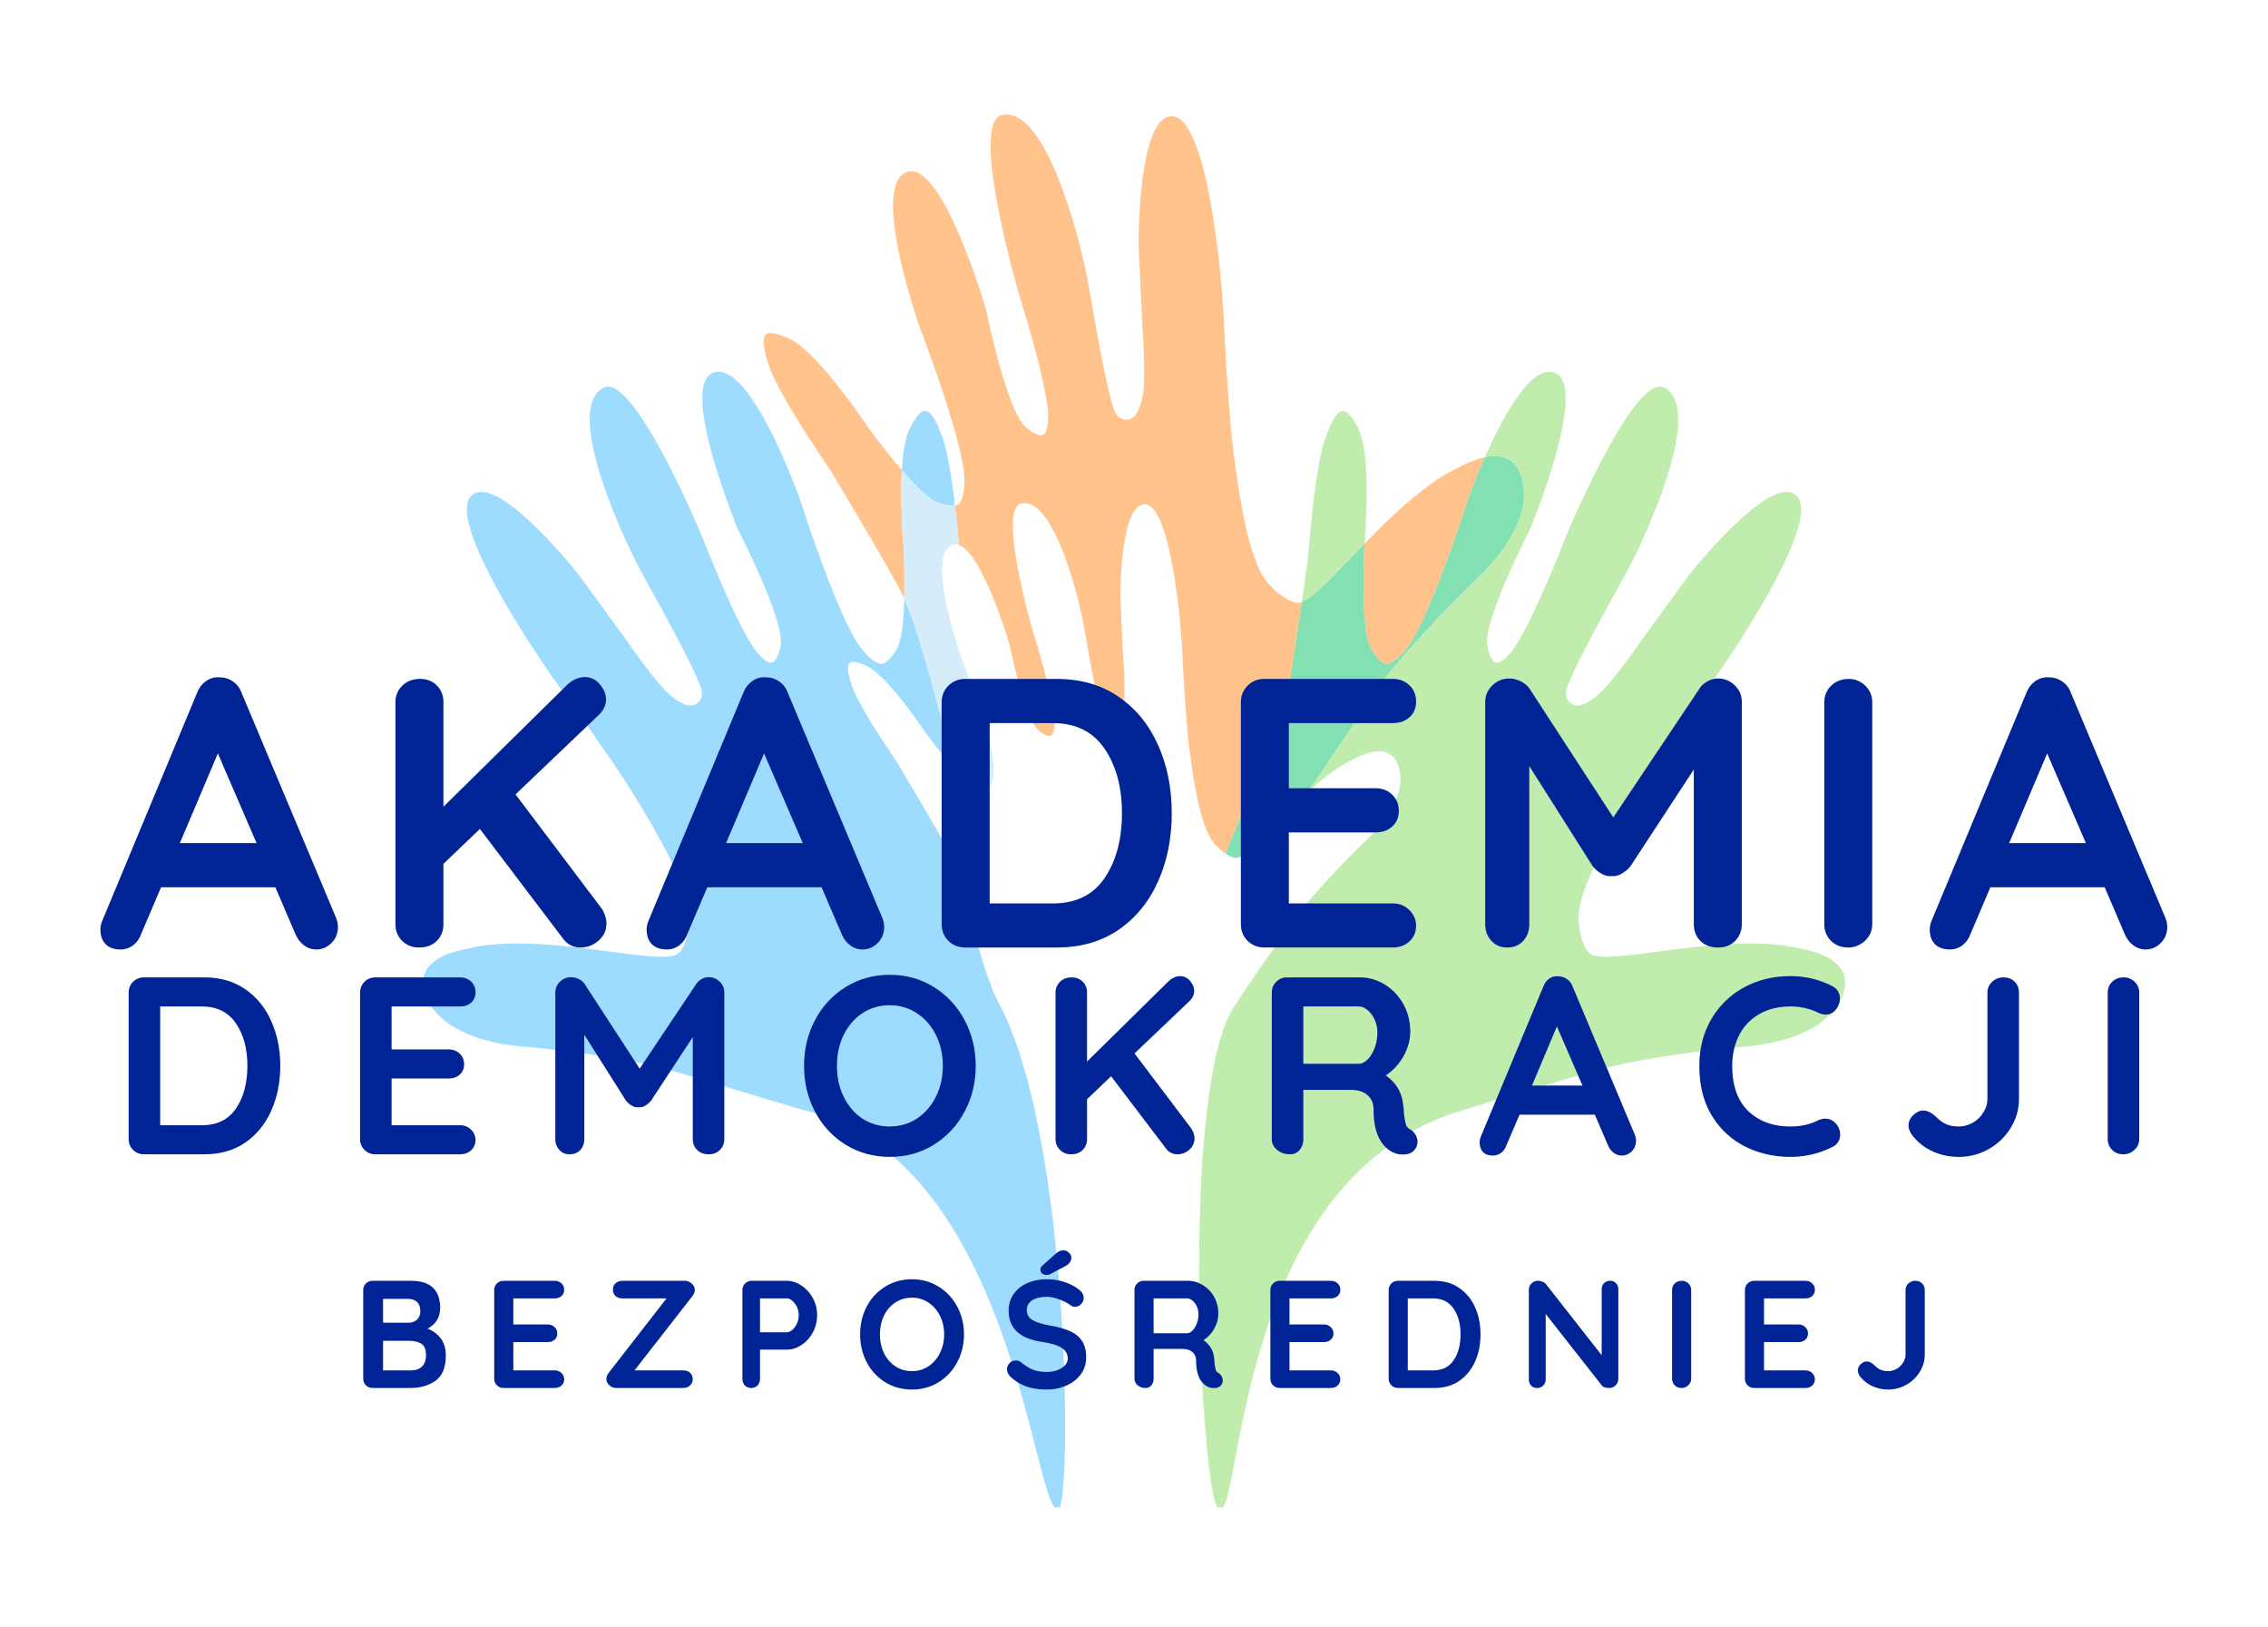 <?xml version="1.0" encoding="UTF-8"?>
<svg data-bbox="15.28 17.425 314.393 212.141" height="330" viewBox="0 0 345 247.5" width="460" xmlns="http://www.w3.org/2000/svg" data-type="color">
    <g>
        <defs>
            <clipPath id="ad451a99-d762-447c-8806-132b58172243">
                <path d="M118 39h98.82v173.227H118Zm0 0"/>
            </clipPath>
            <clipPath id="ec5b1c03-16c5-4d01-9c72-9200653608dd">
                <path d="M52 .434h110V114H52Zm0 0"/>
            </clipPath>
            <clipPath id="6007e7d3-92f7-4658-940e-b82ecfe100a8">
                <path d="M.059 39H99v173.227H.059Zm0 0"/>
            </clipPath>
            <clipPath id="a962d6af-44d1-4fd0-a4b5-38e3eecd658c">
                <path d="M217 0v213H0V0z"/>
            </clipPath>
            <filter id="e90355d9-e4c0-4d6c-87cc-d5dcc8894e79" height="100%" width="100%" y="0%" x="0%">
                <feColorMatrix color-interpolation-filters="sRGB" values="0 0 0 0 1 0 0 0 0 1 0 0 0 0 1 0 0 0 1 0"/>
            </filter>
            <mask id="c6f262ae-6438-45c5-9568-0368acde9d78">
                <g filter="url(#e90355d9-e4c0-4d6c-87cc-d5dcc8894e79)">
                    <path fill-opacity=".49" fill="#000000" d="M379.5-24.75v297h-414v-297z"/>
                </g>
            </mask>
        </defs>
        <g mask="url(#c6f262ae-6438-45c5-9568-0368acde9d78)">
            <g clip-path="url(#a962d6af-44d1-4fd0-a4b5-38e3eecd658c)" transform="translate(64 17)">
                <g clip-path="url(#ad451a99-d762-447c-8806-132b58172243)">
                    <path d="M121.629 212.566c-.106 0-.219-.05-.332-.16-2.563-2.375-5.879-63.215 2.348-76.176 2.316-3.652 7.3-10.73 9.875-14.21 2.21-3 7.351-8.438 10.066-10.993 7.726-7.277 5.363-12.27 4-13.218-.57-.395-1.207-.551-1.856-.551-1.613 0-3.316.937-4.304 1.437-2.301 1.149-4.606 3-6.766 5.012 3.746-5.121 8.793-13.148 11.82-17.25 3.047-4.125 10.125-11.613 13.86-15.129 10.633-10.012 7.383-16.89 5.504-18.195-.781-.543-1.656-.754-2.551-.754-.465 0-.934.055-1.398.152 2.527-5.73 6.406-12.996 9.8-12.996.157 0 .309.012.465.047 6.016 1.227-3.441 23.973-3.441 23.973s-6.555 12.687-6.524 17.097c.008.856.559 2.91 1.387 3.125a.6.6 0 0 0 .145.016c.77 0 1.918-1.34 2.363-1.926 2.851-3.742 8.086-17.207 8.086-17.207s9.488-22.855 14.32-22.855q.315-.001.602.133c6.144 2.91-2.274 21.734-5.57 27.867-1.817 3.379-7.942 14.18-9.188 17.875-.496 1.468.469 2.398 1.152 2.566.149.04.301.055.45.055 1.046 0 2.093-.82 2.687-1.25 2.281-1.649 7.105-8.73 7.105-8.73l7.203-9.883s9.95-12.622 14.852-12.622q.51 0 .938.188c5.562 2.496-8.989 24.27-13.313 30.125-2.723 3.683-8.66 12.133-11.031 16.05-2.578 4.262-8.043 13.16-8.262 18.137-.066 1.504.535 4.907 1.781 5.75.465.313 1.301.438 2.43.438 2.266 0 5.7-.504 9.594-1.008s8.25-1.008 12.363-1.008c2.434 0 4.781.176 6.899.633 2.09.453 6.437 1.176 7.375 4.36.644 2.195-1.125 9.59-15.688 10.738-5.113.402-15.32 1.808-20.281 3.12-5.758 1.516-17.16 4.962-22.84 6.74-33.586 10.515-32.848 60.491-36.125 60.487m2.465-99.101c.004 0 .008-.004.011-.004zm.015-.004h.012zm.032 0h.004zm.007-.004h.004zm.082-.008h.004zm.008-.004h.004zm.008 0h.004zm.008-.004h.004zm.008 0h.004zm.008-.004h.003zm.007 0h.004zm.008-.003h.004zm.008 0h.004zm.023-.004h.004zm.016-.004q.005-.002.004-.004.001.002-.004.004m.051-.016h.004zm.015-.004h.004zm.008-.004h.004zm.016-.004h.004zm.027-.007.004-.004zm.008-.004h.004zm.008-.004h.004zm.027-.008v-.004zm.008-.004h.004zm.008-.004q.002.001.004-.004-.002.005-.004.004m.008-.004h.004zm.011-.004h.004zm.008-.004h.004zm.008-.003h.004zm.008-.004h.004zm.011-.004h.004zm.008 0s0-.004.004-.004c-.004 0-.004.004-.004.004m.008-.004.004-.004zm.008-.004.004-.004zm.008-.004c.004 0 .004-.004.008-.004zm.011-.004.004-.004zm.008-.004s0-.004.004-.004q-.005.002-.004.004m.012-.008h.004zm.004 0q.011-.007.016-.007-.005.001-.016.007m.02-.011h.007zm.008 0q.001-.005.008-.004-.007-.001-.008.004m.012-.008h.004zm.004 0 .012-.008zm.016-.008q0-.002.003-.004c-.004 0-.004.004-.004.004m.004-.004.012-.004zm.012-.004q.004-.005.008-.004-.004-.001-.008.004m.008-.004q.01-.007.02-.007-.01 0-.02.007m.039-.019q.007-.006.02-.012-.013.006-.02.012m.02-.012.023-.012zm.023-.012q.023-.01.039-.023-.016.012-.039.023m.039-.023c1.387-.766 3.586-3.191 6.215-5.918-2.629 2.727-4.828 5.152-6.215 5.918m6.227-5.93.011-.015c-.004.007-.007.007-.011.015m.011-.015q.016-.013.032-.032-.016.019-.032.032m.04-.04.007-.007q-.001.004-.008.008m2.914-32.657c.551-3.87.97-6.949.97-6.949s.968-13.578 2.636-18.074c.422-1.133 1.422-3.965 2.621-4.043.016 0 .027-.004.043-.004.937 0 2.027 2.04 2.414 2.887 1.8 3.925 1.059 14.902.871 17.285-4.183 4.316-7.629 8.207-9.555 8.898" fill="#7ed957" data-color="1"/>
                </g>
                <g clip-path="url(#ec5b1c03-16c5-4d01-9c72-9200653608dd)">
                    <path d="M124.047 113.465h-.008zh.047zm-.008 0h-.008zm-.008 0h-.004zm-.004 0c-1.101-.024-2.89-1.598-3.52-2.45-2.14-2.921-3.089-10.445-3.57-14.035-.437-3.296-.917-10.78-1.054-14.109-.207-5.133-1.785-23.168-5.801-23.168q-.175 0-.363.05c-3.406.888-3.285 14.227-3.285 14.227l.414 8.872s.492 6.207-.051 8.18c-.16.585-.426 1.73-1.234 2.1a1.1 1.1 0 0 1-.47.098c-.48 0-1.07-.257-1.35-1.027-.973-2.66-2.419-11.562-2.927-14.305-.89-4.785-4.437-18.382-8.98-18.382q-.27 0-.543.066c-3.586.855 1.883 19.66 1.883 19.66s3.16 10.004 3.25 13.422c.015.574-.031 1.988-.555 2.223a.5.5 0 0 1-.226.047c-.625 0-1.633-.758-1.977-1.184-2.023-2.484-4.082-12.652-4.082-12.652s-4.027-13.86-7.723-15.211a199 199 0 0 0-.597-6c.191-.028.355-.082.484-.172.895-.621 1-3.172.93-4.262-.39-6.133-6.758-22.648-6.758-22.648s-7.395-20.871-2.242-23.52c.304-.16.617-.234.93-.234 5.277 0 11.398 21.082 11.398 21.082s2.836 13.996 5.625 17.414c.472.582 1.863 1.629 2.719 1.629.113 0 .222-.02.312-.063.719-.324.785-2.27.766-3.058-.125-4.707-4.473-18.48-4.473-18.48s-7.531-25.88-2.59-27.06q.371-.089.742-.09c6.254 0 11.141 18.72 12.36 25.305.699 3.774 2.687 16.028 4.031 19.688.387 1.059 1.2 1.414 1.86 1.414.25 0 .472-.05.648-.133 1.11-.511 1.472-2.086 1.695-2.894.742-2.715.07-11.258.07-11.258l-.57-12.215S109.04 1.977 113.727.754q.251-.065.496-.066c5.53 0 7.703 24.82 7.988 31.886.184 4.578.848 14.883 1.45 19.422.66 4.938 1.968 15.297 4.917 19.313.867 1.183 3.356 3.37 4.871 3.37q.06 0 .117-.003c.141-.008.293-.047.457-.106-.707 4.942-1.628 11.18-2.183 13.989-1.219 6.171-6.262 16.125-9.41 24.238.562.383 1.14.656 1.597.668m.078-.004h.004zm.016 0h.02zm.024 0q.001-.005.003-.004s-.003 0-.003.004m.007-.004h.004zm.004 0h.008zm.008 0h.008zm.008 0q.004.001.008-.004-.004.005-.008.004m.008-.004h.007zm.007 0h.008zm.007 0h.008zm.008 0q.001-.005.008-.004-.007-.001-.008.004m.008-.004h.016zm.016 0h.003zm.007 0q.002-.005.004-.004s-.004 0-.004.004m.008-.004h.004zm.008 0q.002.001.004-.004c0 .004-.004.004-.004.004m.008-.004h.004zm.008 0 .004-.004zm.007-.004h.004zm.008 0q.002 0 .004-.003c0 .004-.004.004-.004.004m.008-.004h.004zm.008 0q.005.001.016-.004-.011.005-.016.004m.016-.004h.003zm.008 0q.001-.005.008-.004-.007-.001-.008.004m.008-.004h.004zm.008-.004h.008zm.008 0q.001-.002.008-.004-.007.002-.008.004m.008-.004h.007zm.007 0q.004.001.008-.004-.004.005-.008.004m.008-.004h.008zm.008 0q.004-.005.008-.004-.004-.001-.008.004m.012-.004.004-.004zm.004-.004h.007zm.011 0 .004-.004zm.008-.004q.001.001.008-.004-.007.005-.008.004m.008-.004h.004zm.008 0c.004-.003.004-.003.008-.003-.004 0-.004 0-.008.003m.008-.003q.004-.005.007-.004-.004-.001-.007.004m.007-.004h.008zm.012-.004h.004zm.008 0q.002-.005.004-.004zm.008-.004q.004-.005.008-.004-.004-.001-.008.004m.008-.004c.003 0 .003-.004.007-.004zm.007-.004h.008zm.008-.004h.008zm.012 0c0-.004.004-.004.004-.004s-.004 0-.004.004m.008-.008h.004zm.008 0q.003-.005.007-.004-.004-.001-.007.004m.011-.004.004-.004zm.008-.004q.002 0 .004-.003-.002.004-.004.003m.008-.003q.005.001.004-.004.001.005-.004.004m.008-.004.007-.004q-.006.002-.007.004m.011-.004h.004zm.008-.004h.004zm.008-.004h.004zm.008-.004h.004zm.012-.004h.003zm.007-.004h.004zm.008-.004q.001.001.008-.004-.007.005-.008.004m.028-.011q.004.001.003-.004 0 .005-.003.004m.02-.008q.002.001.003-.004c0 .004-.004.004-.004.004m.02-.012h.004zm.047-.019v-.004zm.015-.012h.004zm6.3-5.965.013-.012zm.055-.059q0-.004.007-.007-.006.003-.007.007m.015-.015a94 94 0 0 1 3.543-3.512v.004a94 94 0 0 0-3.543 3.508m-47.484-5.137q-.001.001-.008-.004zm-.008-.004-.004-.004zm-.008-.008q-.002.001-.004-.004c0 .004.004.004.004.004m-.008-.004h-.004zm-.004-.004q-.003 0-.007-.003.004.005.007.004m-.007-.004q-.005-.002-.004-.004-.001.002.004.004m-.008-.004q-.005-.002-.004-.004s0 .004.004.004m-.008-.004-.004-.004zm-.008-.008h-.004zm-.008-.004h-.004zm-.007-.004v-.004zm63.375-18.082h-.063c-.906-.066-2.121-1.824-2.488-2.656-1.438-3.238-.84-15.164-.84-15.164l.035-.461c4.125-4.25 8.969-8.91 13.79-11.32 1.077-.54 2.769-1.461 4.527-1.82-1.645 3.722-2.715 6.788-2.715 6.788s-5.38 16.864-8.914 21.895c-.614.875-2.243 2.738-3.332 2.738m-73.391-9.93c-.207-.46-.418-.898-.629-1.304-2.363-4.524-10.656-18.297-10.656-18.297S54.512 43.227 53 38.676c-.383-1.145-1.375-3.98-.488-4.793.172-.156.425-.219.73-.219.95 0 2.352.61 2.992.93 4.34 2.172 11.762 13.312 11.762 13.312s2.508 3.465 5.195 6.598c-.3 5.363.262 11.629.262 11.629s.195 3.933.09 7.89m7.09-8.074q.002-.005.004-.004s-.004 0-.004.004m.004-.004s.004 0 .004-.004q-.002.005-.004.004" fill="#ff8413" data-color="2"/>
                </g>
                <path d="M124.047 113.465h-.02c-.457-.012-1.035-.285-1.597-.668 3.148-8.113 8.191-18.067 9.41-24.238.555-2.809 1.476-9.047 2.183-13.989 1.926-.691 5.372-4.582 9.555-8.898l-.035.46s-.598 11.927.84 15.165c.367.832 1.582 2.59 2.488 2.656h.063c1.09 0 2.718-1.863 3.332-2.738 3.535-5.031 8.914-21.895 8.914-21.895s1.07-3.066 2.715-6.789a7 7 0 0 1 1.398-.152c.894 0 1.77.21 2.55.754 1.88 1.304 5.13 8.183-5.503 18.195-3.735 3.516-10.813 11.004-13.86 15.129-3.027 4.102-8.074 12.129-11.82 17.254a91 91 0 0 0-3.543 3.508l-.008.008q-.006.003-.007.007-.016.019-.032.032l-.011.015-.012.012c-2.629 2.727-4.828 5.152-6.215 5.918q-.016.012-.039.023l-.023.012q-.013.006-.02.012h-.004a.03.03 0 0 1-.016.008v.004c-.007 0-.011.003-.02.007q-.003-.001-.007.004l-.012.004q-.005.002-.004.004h-.003l-.012.008h-.004c0 .004-.004.004-.004.004q-.007-.001-.008.004h-.008q0 .005-.003.004-.005.001-.016.007h-.004q-.007.005-.008.004-.005.002-.004.004h-.004l-.004.004h-.003l-.008.004h-.004l-.004.004h-.004l-.004.004h-.004c-.004 0-.004.004-.004.004h-.008l-.007.004h-.004q.001.005-.004.004h-.004c0 .003-.004.003-.004.003h-.004l-.004.004h-.004q-.004-.001-.007.004h-.008c0 .004-.004.004-.004.004s-.004 0-.004.004h-.012v.004h-.008l-.007.004q-.004-.001-.008.004h-.004s-.004 0-.004.004h-.008l-.004.004h-.008q-.004-.001-.007.004c-.004 0-.004 0-.008.003h-.008q-.007.005-.008.004h-.004l-.004.004h-.011l-.004.004h-.004q-.004-.001-.008.004h-.008q-.004.005-.008.004h-.007c-.004 0-.008.004-.008.004h-.008q.001.002-.004.004h-.004q-.007-.001-.008.004h-.008q-.01.005-.015.004h-.012q-.002.005-.004.004h-.011l-.004.003h-.012q-.002.005-.004.004h-.012s-.004 0-.004.004h-.023q-.007-.001-.008.004h-.023q-.004.005-.008.004h-.024s-.003 0-.003.004h-.04l-.011.004z" fill="#00bf63" data-color="3"/>
                <g clip-path="url(#6007e7d3-92f7-4658-940e-b82ecfe100a8)">
                    <path d="M96.813 212.418c-3.536-.004-6.805-52.102-37.57-60.34-5.75-1.539-17.087-5.223-22.845-6.738-4.96-1.313-15.168-2.719-20.277-3.121C1.555 141.07-.215 133.676.434 131.48c.937-3.183 5.277-3.906 7.375-4.359 2.113-.457 4.464-.633 6.898-.633 4.11 0 8.469.504 12.363 1.008s7.325 1.008 9.59 1.008c1.13 0 1.969-.125 2.43-.438 1.246-.843 1.851-4.246 1.781-5.75-.219-4.976-5.684-13.875-8.262-18.136-2.37-3.918-8.308-12.368-11.027-16.051C17.254 82.273 2.707 60.5 8.27 58.004c.285-.129.597-.188.933-.188 4.902 0 14.856 12.621 14.856 12.621l7.203 9.883s4.82 7.082 7.101 8.73c.598.43 1.64 1.25 2.692 1.25.148 0 .297-.015.445-.054.684-.168 1.648-1.098 1.152-2.566-1.246-3.696-7.37-14.496-9.187-17.875-3.293-6.133-11.711-24.957-5.57-27.868q.284-.133.605-.132c4.828 0 14.32 22.855 14.32 22.855s5.23 13.465 8.082 17.207c.45.586 1.594 1.926 2.364 1.926q.076.001.148-.016c.824-.215 1.379-2.27 1.387-3.125.031-4.41-6.524-17.097-6.524-17.097s-9.46-22.746-3.441-23.973a2 2 0 0 1 .46-.047c5.606 0 12.52 19.785 12.52 19.785s5.375 16.864 8.91 21.895c.618.875 2.247 2.738 3.333 2.738h.062c.91-.066 2.121-1.824 2.492-2.656.614-1.379.852-4.332.93-7.274 2.973 6.63 5.34 18.489 8.191 26.395.664.687 1.293 1.262 1.817 1.61-2.406-1.598-7.055-8.016-7.055-8.016s-5.39-8.094-8.547-9.672c-.465-.235-1.48-.676-2.168-.676-.222 0-.41.043-.535.16-.644.59.078 2.649.356 3.48 1.097 3.31 6.726 11.438 6.726 11.438s6.024 10.008 7.742 13.293c2.844 5.445 4.864 17.899 7.77 23.313 11.07 20.62 11.101 75.254 9.305 76.918-.114.101-.22.152-.332.152M83.62 102.074l-.004-.004zm-.008-.008h-.004zm-.008 0v-.004zm-.011-.011h-.004zm-.008-.004h-.004zm-.008-.004-.004-.004zm-.008-.004q-.002-.005-.004-.004s.004 0 .004.004m-.007-.004q.001-.005-.004-.004.005-.001.004.004m-.004-.008q-.007.001-.008-.004.001.005.008.004M79.3 69.605c0-1.777.355-3.156 1.324-3.652q.004-.005.008-.004-.004-.001-.008.004c-.969.496-1.324 1.875-1.324 3.652m1.34-3.664q.326-.159.66-.16c.187 0 .375.04.562.106v.004a1.6 1.6 0 0 0-.566-.106q-.335-.001-.656.156m.254-6.027c-.918 0-2.16-.406-2.75-.71-1.266-.653-3.149-2.602-4.954-4.7.137-2.461.457-4.73 1.094-6.117.387-.848 1.477-2.887 2.414-2.887l.043.004c1.2.078 2.203 2.91 2.621 4.043.809 2.176 1.453 6.48 1.903 10.34q-.172.028-.371.027" fill="#38b6ff" data-color="4"/>
                </g>
                <path d="M85.871 102.734c-.672 0-1.574-.293-2-.515a3 3 0 0 1-.238-.137q-.001.001-.008-.004l-.004-.004-.004-.004q-.002.001-.004-.004h-.008v-.004q-.003 0-.007-.003-.005-.002-.004-.004h-.004q-.005-.002-.004-.004h-.004l-.004-.004-.004-.004h-.004q-.002-.005-.004-.004h-.004q0-.005-.003-.004v-.004q-.007.001-.008-.004c-.524-.347-1.153-.922-1.817-1.609-2.851-7.906-5.218-19.766-8.191-26.395.105-3.957-.09-7.89-.09-7.89s-.562-6.266-.262-11.63c1.805 2.099 3.688 4.048 4.954 4.7.59.305 1.832.711 2.75.711q.2 0 .37-.027c.274 2.363.477 4.558.598 6a1.7 1.7 0 0 0-.562-.106q-.334.001-.66.16-.002.005-.004.004s-.004 0-.004.004q-.004-.001-.008.004c-.969.496-1.324 1.875-1.324 3.652-.004 5.094 2.953 13.434 2.953 13.434s4.625 11.996 4.91 16.453c.008.125.012.278.012.442 0 .894-.137 2.273-.688 2.656-.148.101-.367.144-.617.144" fill="#aadaf6" data-color="5"/>
            </g>
        </g>
        <path d="M51.107 139.548q.296.751.297 1.39-.002 1.518-1 2.485c-.656.649-1.414.969-2.266.969q-1.063-.001-1.906-.64-.843-.64-1.312-1.75l-3.032-7.063h-17.39l-3.031 7.11c-.274.741-.688 1.32-1.25 1.733q-.846.61-1.844.61c-1.012 0-1.781-.274-2.313-.813-.523-.55-.78-1.289-.78-2.218q0-.529.187-1.11l14.515-34.89c.313-.782.782-1.383 1.407-1.813a3.1 3.1 0 0 1 2.093-.531q1.062.001 1.953.625.903.61 1.313 1.719Zm-23.75-11.328H39.03l-5.89-13.64Zm0 0" fill="#002395" data-color="6"/>
        <path d="M91.42 138.033c.239.312.438.695.594 1.14q.235.658.235 1.25-.001 1.583-1.203 2.625a4.05 4.05 0 0 1-2.766 1.047q-.767.001-1.469-.344a3.3 3.3 0 0 1-1.156-1l-12.656-16.687-5.547 5.312v9.156q0 1.583-1.031 2.579-1.019.984-2.641.984c-1.055 0-1.922-.336-2.61-1.016-.68-.687-1.015-1.535-1.015-2.547v-33.718q0-1.512 1.047-2.531c.695-.688 1.594-1.032 2.687-1.032q1.578.002 2.563 1c.664.656 1 1.512 1 2.563v15.875l18.672-18.39q1.34-1.328 2.86-1.329 1.34 0 2.265 1.11.937 1.096.937 2.328c0 .812-.351 1.57-1.047 2.265l-12.718 12.14Zm0 0" fill="#002395" data-color="6"/>
        <path d="M134.196 139.548q.296.751.297 1.39c0 1.012-.336 1.84-1 2.485-.656.649-1.414.969-2.265.969a3.08 3.08 0 0 1-1.907-.64q-.844-.64-1.312-1.75l-3.031-7.063h-17.391l-3.031 7.11q-.409 1.113-1.25 1.733-.846.61-1.844.61c-1.012 0-1.781-.274-2.313-.813-.523-.55-.78-1.289-.78-2.218q0-.529.187-1.11l14.515-34.89c.313-.782.782-1.383 1.407-1.813a3.1 3.1 0 0 1 2.093-.531q1.062.001 1.953.625.903.61 1.313 1.719Zm-23.75-11.328h11.672l-5.89-13.64Zm0 0" fill="#002395" data-color="6"/>
        <path d="M160.744 103.251q5.484 0 9.422 2.719c2.625 1.805 4.625 4.25 6 7.344q2.076 4.64 2.078 10.36-.002 5.718-2.078 10.358-2.063 4.64-6 7.36c-2.625 1.805-5.766 2.703-9.422 2.703h-13.937q-1.517.002-2.547-1.016-1.018-1.03-1.016-2.547v-33.718q-.002-1.512 1.016-2.531 1.03-1.032 2.547-1.032Zm-.578 34.14c3.5 0 6.125-1.288 7.875-3.874q2.625-3.89 2.625-9.844c0-3.969-.887-7.242-2.656-9.828q-2.66-3.874-7.844-3.875h-9.625v27.422Zm0 0" fill="#002395" data-color="6"/>
        <path d="M211.865 137.392q1.512.001 2.532 1.016 1.014 1.018 1.015 2.359-.001 1.47-1.015 2.406-1.02.924-2.532.922h-19.547q-1.516.002-2.546-1.016-1.018-1.03-1.016-2.547v-33.718q-.002-1.512 1.016-2.531 1.03-1.032 2.547-1.032h19.546q1.512 0 2.532.969 1.014.956 1.015 2.484 0 1.456-.984 2.36-.985.907-2.563.906h-15.812v9.906h13.187q1.512 0 2.532.969 1.014.973 1.015 2.484c0 .97-.336 1.758-1 2.36-.656.605-1.508.906-2.547.906h-13.187v10.797Zm0 0" fill="#002395" data-color="6"/>
        <path d="M261.347 103.189q1.453 0 2.531 1.031 1.078 1.02 1.078 2.531v33.781c0 1.012-.336 1.86-1 2.547-.656.68-1.527 1.016-2.61 1.016q-1.64 0-2.671-.984c-.68-.664-1.016-1.524-1.016-2.578v-23.516l-9.625 14.703a4.9 4.9 0 0 1-1.343 1.14 2.62 2.62 0 0 1-1.563.376q-.769.064-1.531-.375-.752-.436-1.328-1.141l-9.64-15.219v24.031q0 1.583-.938 2.579-.927.984-2.438.984-1.453.002-2.39-1.016-.938-1.03-.938-2.547v-33.78q0-1.454 1.078-2.5a3.57 3.57 0 0 1 2.594-1.063q.872.002 1.75.437.874.439 1.344 1.14l12.718 19.548 13.079-19.547q.449-.703 1.234-1.14c.531-.29 1.07-.438 1.625-.438m0 0" fill="#002395" data-color="6"/>
        <path d="M284.802 140.533q0 1.516-1.11 2.546c-.742.68-1.593 1.016-2.562 1.016-1.055 0-1.922-.336-2.61-1.016-.68-.687-1.015-1.535-1.015-2.547v-33.718q0-1.512 1.047-2.531c.695-.688 1.594-1.032 2.687-1.032q1.453 0 2.5 1.031 1.062 1.02 1.063 2.532Zm0 0" fill="#002395" data-color="6"/>
        <path d="M329.376 139.548q.296.751.297 1.39c0 1.012-.336 1.84-1 2.485-.656.649-1.414.969-2.265.969a3.08 3.08 0 0 1-1.907-.64q-.844-.64-1.312-1.75l-3.031-7.063h-17.391l-3.031 7.11c-.274.741-.688 1.32-1.25 1.733q-.846.61-1.844.61c-1.012 0-1.781-.274-2.313-.813-.523-.55-.78-1.289-.78-2.218q0-.529.187-1.11l14.515-34.89c.313-.782.782-1.383 1.407-1.813a3.1 3.1 0 0 1 2.093-.531q1.062.001 1.953.625.903.61 1.313 1.719Zm-23.75-11.328h11.672l-5.89-13.64Zm0 0" fill="#002395" data-color="6"/>
        <path d="M31.102 148.64c2.406 0 4.473.602 6.203 1.798 1.727 1.187 3.047 2.804 3.953 4.843q1.373 3.05 1.375 6.813-.001 3.769-1.375 6.828-1.36 3.048-3.953 4.844-2.594 1.78-6.203 1.781h-9.188q-1.002 0-1.672-.672-.672-.669-.671-1.672v-22.219q-.001-.997.671-1.671.67-.67 1.672-.672Zm-.39 22.485q3.45 0 5.187-2.547 1.734-2.56 1.734-6.484-.002-3.92-1.75-6.469-1.75-2.561-5.172-2.562h-6.343v18.062Zm0 0" fill="#002395" data-color="6"/>
        <path d="M69.99 171.125c.663 0 1.222.227 1.671.672q.67.673.672 1.563-.001.955-.672 1.578-.675.609-1.672.609H57.114q-1.003 0-1.671-.672-.673-.669-.672-1.672v-22.219q-.001-.997.672-1.671.668-.67 1.671-.672H69.99q.997.001 1.672.64.67.628.672 1.625 0 .972-.656 1.563-.657.596-1.688.594H59.567v6.53h8.688q.997.001 1.672.642c.445.417.672.96.672 1.624q0 .972-.657 1.563-.656.596-1.687.594h-8.687v7.11Zm0 0" fill="#002395" data-color="6"/>
        <path d="M107.804 148.61q.951.002 1.656.671a2.2 2.2 0 0 1 .719 1.672v22.25q0 1.003-.657 1.672c-.43.45-1 .672-1.718.672-.719 0-1.305-.219-1.75-.656q-.674-.657-.672-1.688V157.72l-6.344 9.672c-.262.312-.558.57-.89.765a1.76 1.76 0 0 1-1.032.235 1.7 1.7 0 0 1-1-.235 3.3 3.3 0 0 1-.89-.765l-6.344-10.031v15.843q0 1.031-.61 1.688-.611.656-1.609.656-.97 0-1.578-.672-.61-.669-.61-1.672v-22.25q0-.965.704-1.656a2.38 2.38 0 0 1 1.703-.687q.576 0 1.156.28.575.282.89.75l8.376 12.876 8.61-12.875a2.3 2.3 0 0 1 .827-.75 2.2 2.2 0 0 1 1.063-.281m0 0" fill="#002395" data-color="6"/>
        <path d="M148.422 162.094q-.002 3.814-1.703 6.984-1.689 3.159-4.672 5.016-2.97 1.844-6.703 1.844-3.721 0-6.704-1.844-2.987-1.857-4.656-5.016-1.674-3.17-1.672-6.984-.002-3.81 1.672-6.969 1.669-3.17 4.656-5.016 2.983-1.858 6.704-1.859 3.732 0 6.703 1.86 2.983 1.845 4.672 5.015c1.132 2.106 1.703 4.43 1.703 6.969m-5 0c0-1.719-.352-3.274-1.047-4.672-.688-1.395-1.649-2.5-2.875-3.312-1.23-.82-2.617-1.235-4.156-1.235q-2.345 0-4.172 1.219c-1.211.805-2.157 1.906-2.844 3.312-.68 1.407-1.016 2.97-1.016 4.688 0 1.719.336 3.281 1.016 4.687q1.029 2.11 2.844 3.328 1.827 1.206 4.172 1.204 2.309 0 4.156-1.22c1.226-.82 2.187-1.929 2.875-3.327.695-1.395 1.047-2.953 1.047-4.672m0 0" fill="#002395" data-color="6"/>
        <path d="M181.156 171.547q.235.315.391.75.155.44.156.828 0 1.032-.797 1.734a2.68 2.68 0 0 1-1.828.688c-.336 0-.656-.078-.969-.234a2 2 0 0 1-.75-.657l-8.343-10.984-3.656 3.5v6.031c0 .688-.227 1.25-.672 1.688q-.674.656-1.75.656-1.034 0-1.703-.672-.673-.669-.672-1.672v-22.219c0-.664.226-1.222.687-1.671q.686-.67 1.766-.672 1.031 0 1.687.656t.656 1.688v10.453l12.297-12.11q.89-.874 1.891-.875.874 0 1.484.735c.414.48.625.992.625 1.53q0 .798-.687 1.5l-8.39 7.985Zm0 0" fill="#002395" data-color="6"/>
        <path d="M214.551 171.781q.499.315.782.813c.195.336.297.68.297 1.031q0 .691-.47 1.266-.562.688-1.765.687-.926 0-1.687-.422-2.766-1.559-2.766-6.406c0-.926-.305-1.656-.906-2.187q-.908-.811-2.594-.813h-7.187v7.453q0 1.031-.563 1.688-.55.656-1.469.656-1.126 0-1.953-.672-.813-.669-.812-1.672v-22.219q-.001-.997.672-1.671.668-.67 1.671-.672h11.063q1.997 0 3.766 1.078 1.762 1.08 2.828 2.969 1.061 1.875 1.062 4.218-.001 1.923-1.047 3.75c-.687 1.22-1.586 2.184-2.687 2.891q2.42 1.705 2.656 4.547c.07.406.11.805.11 1.187q.151 1.19.312 1.72.153.516.687.78m-7.875-10c.457 0 .907-.21 1.344-.64q.657-.656 1.078-1.75a6.6 6.6 0 0 0 .422-2.375 4.54 4.54 0 0 0-.422-1.969q-.421-.904-1.078-1.437-.657-.547-1.344-.547h-8.421v8.718Zm0 0" fill="#002395" data-color="6"/>
        <path d="M248.675 172.547c.125.336.188.64.188.922q0 1.002-.656 1.64c-.43.418-.922.625-1.485.625q-.703 0-1.265-.421c-.368-.282-.653-.664-.86-1.157l-2-4.64h-11.453l-2 4.687c-.18.492-.453.871-.828 1.14q-.549.39-1.203.392-1.001-.002-1.516-.532-.516-.543-.515-1.469-.001-.341.109-.718l9.578-22.985c.195-.52.5-.922.906-1.203a2.04 2.04 0 0 1 1.391-.344q.685.001 1.281.407.608.409.875 1.14Zm-15.64-7.453h7.687l-3.89-9Zm0 0" fill="#002395" data-color="6"/>
        <path d="M278.69 149.953q1.185.61 1.187 1.953-.002.815-.578 1.578-.61.814-1.578.813c-.43 0-.86-.117-1.297-.36a9.6 9.6 0 0 0-4.078-.874q-2.69.001-4.687 1.14a7.6 7.6 0 0 0-3.079 3.188q-1.077 2.05-1.078 4.703 0 4.533 2.438 6.875 2.45 2.344 6.406 2.344 2.344.001 4.078-.875.685-.312 1.219-.313.998 0 1.703.844.576.736.578 1.578 0 .61-.312 1.11-.316.501-.891.78-3 1.5-6.375 1.5-3.769 0-6.922-1.593-3.159-1.607-5.047-4.719-1.875-3.106-1.875-7.531 0-3.92 1.781-7.031a12.76 12.76 0 0 1 4.954-4.86c2.101-1.164 4.472-1.75 7.109-1.75q3.421 0 6.344 1.5m0 0" fill="#002395" data-color="6"/>
        <path d="M297.93 175.938q-2.19-.002-4.077-.907c-1.25-.601-2.274-1.441-3.063-2.515-.312-.469-.469-.914-.469-1.344 0-.613.242-1.145.735-1.594q.732-.686 1.5-.687.996 0 2.156 1.156.732.691 1.5.984.763.282 1.719.282c.75 0 1.46-.188 2.14-.563a4.5 4.5 0 0 0 1.625-1.562c.414-.657.625-1.344.625-2.063v-16.14q0-.998.719-1.672a2.45 2.45 0 0 1 1.703-.672q1.077 0 1.719.656.656.656.656 1.688v16.14c0 1.543-.414 2.996-1.234 4.36q-1.221 2.031-3.344 3.25-2.11 1.204-4.61 1.203m0 0" fill="#002395" data-color="6"/>
        <path d="M325.415 173.203q-.002 1.003-.735 1.672a2.4 2.4 0 0 1-1.687.672q-1.034 0-1.704-.672-.672-.669-.671-1.672v-22.219c0-.664.226-1.222.687-1.671q.687-.67 1.766-.672.95.001 1.64.672.704.674.703 1.672Zm0 0" fill="#002395" data-color="6"/>
        <path d="M65.034 202.052q1.232.487 2 1.484.78 1 .781 2.594 0 2.768-1.578 3.86-1.58 1.094-3.765 1.093h-5.797q-.61.002-1.016-.406-.408-.406-.406-1.016v-13.453c0-.406.133-.742.406-1.016q.406-.406 1.016-.406h5.86c2.945 0 4.421 1.383 4.421 4.14q-.001 1.05-.5 1.86-.503.797-1.422 1.266m-1.094-2.61c0-.632-.164-1.109-.484-1.422q-.487-.482-1.344-.484H58.27v3.625h3.922c.457 0 .863-.148 1.218-.453q.53-.468.532-1.266m-1.468 8.97c.726 0 1.297-.192 1.703-.579.414-.395.625-.96.625-1.703 0-.914-.246-1.516-.734-1.797q-.722-.422-1.766-.422h-4.031v4.5Zm0 0" fill="#002395" data-color="6"/>
        <path d="M84.398 208.411q.607.001 1.015.406.406.41.407.938-.001.58-.407.953-.408.375-1.015.375H76.6q-.61.002-1.016-.406-.408-.406-.406-1.016v-13.453c0-.406.133-.742.406-1.016q.406-.406 1.016-.406h7.797c.406 0 .742.133 1.015.39q.406.376.407.985-.001.58-.407.938-.393.361-1.015.359h-6.313v3.969h5.266c.394 0 .726.133 1 .39q.422.375.422.985-.001.58-.406.937-.394.362-1.016.36h-5.266v4.312Zm0 0" fill="#002395" data-color="6"/>
        <path d="M105.689 196.161q-.001.44-.313.89l-8.86 11.36h7.438q.622 0 1.016.36.406.361.406.968 0 .581-.422.969-.408.375-1 .375H93.736q-.611 0-1.063-.422-.438-.421-.437-.953 0-.434.328-.89l8.828-11.36h-6.735c-.418 0-.761-.117-1.03-.36q-.393-.375-.391-.984c0-.383.132-.703.406-.953q.406-.375 1.015-.375h9.532q.546.001 1.015.406c.32.262.485.586.485.97m0 0" fill="#002395" data-color="6"/>
        <path d="M119.655 194.786q1.183.002 2.25.719 1.078.704 1.734 1.906.657 1.19.656 2.61 0 1.406-.656 2.625a5.2 5.2 0 0 1-1.734 1.906q-1.067.703-2.25.703h-4.047v4.406q0 .627-.375 1.031-.376.392-.969.391-.595.002-.969-.406-.361-.406-.359-1.016v-13.453c0-.406.133-.742.406-1.016q.406-.406 1.016-.406Zm0 7.828q.452 0 .875-.375c.289-.25.523-.57.703-.969a3.04 3.04 0 0 0 0-2.484 2.65 2.65 0 0 0-.703-.953q-.422-.375-.875-.375h-4.047v5.156Zm0 0" fill="#002395" data-color="6"/>
        <path d="M146.636 202.927q0 2.314-1.03 4.234a7.84 7.84 0 0 1-2.829 3.047q-1.798 1.112-4.047 1.11-2.268.002-4.078-1.11a7.83 7.83 0 0 1-2.812-3.047q-1.001-1.92-1-4.234-.001-2.297 1-4.219a7.74 7.74 0 0 1 2.812-3.031q1.81-1.125 4.078-1.125 2.25 0 4.047 1.125a7.75 7.75 0 0 1 2.828 3.031q1.031 1.922 1.031 4.219m-3.015 0q-.001-1.547-.64-2.813-.627-1.277-1.75-2.015a4.37 4.37 0 0 0-2.5-.75q-1.425.001-2.532.734-1.113.738-1.735 2.016-.609 1.282-.609 2.828 0 1.565.61 2.844.621 1.283 1.734 2.015 1.107.736 2.531.734 1.388.002 2.5-.734a5.1 5.1 0 0 0 1.75-2.016q.64-1.278.64-2.843m0 0" fill="#002395" data-color="6"/>
        <path d="M159.234 211.317q-1.673 0-2.984-.422-1.301-.42-2.437-1.421-.626-.562-.625-1.235-.002-.527.39-.937.389-.406.953-.406.435 0 .797.28.92.768 1.813 1.126.888.344 2.093.344 1.297 0 2.235-.579.951-.591.953-1.453 0-1.043-.938-1.64-.925-.593-2.953-.891-5.095-.749-5.094-4.75-.001-1.467.766-2.547c.508-.726 1.207-1.281 2.094-1.656q1.324-.576 2.953-.578 1.465 0 2.766.453 1.295.44 2.156 1.156c.445.356.672.766.672 1.234q-.001.534-.406.938-.394.408-.922.406-.345.001-.625-.203-.61-.48-1.688-.89-1.08-.422-1.953-.422c-.969 0-1.727.183-2.266.547-.53.367-.797.843-.797 1.437q-.002 1.001.829 1.516.825.515 2.593.843 1.998.346 3.188.891 1.202.55 1.812 1.5.61.938.61 2.484-.001 1.47-.828 2.578-.833 1.114-2.203 1.704a7.4 7.4 0 0 1-2.954.593m0-17.422q-.44.002-.703-.218a.77.77 0 0 1-.265-.61q0-.326.328-.625l2-1.78q.59-.517 1.14-.517.436 0 .828.329c.27.218.407.492.407.812q0 .364-.235.703a1.6 1.6 0 0 1-.625.531l-2.328 1.235q-.235.14-.547.14m0 0" fill="#002395" data-color="6"/>
        <path d="M185.356 208.802q.294.189.469.5.17.298.172.61-.001.422-.266.78c-.242.274-.601.407-1.078.407a2.05 2.05 0 0 1-1.016-.25q-1.687-.95-1.687-3.891-.001-.826-.547-1.312-.55-.5-1.562-.5h-4.36v4.515q-.002.627-.344 1.031-.327.392-.89.391-.675.002-1.172-.406c-.336-.27-.5-.61-.5-1.016v-13.453c0-.406.133-.742.406-1.016q.406-.406 1.016-.406h6.703q1.2 0 2.266.656a4.77 4.77 0 0 1 1.718 1.782q.64 1.143.641 2.562-.001 1.173-.625 2.281a5.1 5.1 0 0 1-1.625 1.75q1.467 1.033 1.61 2.75c.038.25.062.493.062.72q.094.719.187 1.046.094.315.422.469m-4.781-6.047q.42 0 .813-.39.404-.406.656-1.063.264-.67.265-1.438-.001-.654-.265-1.203a2.4 2.4 0 0 0-.657-.875q-.39-.328-.812-.328h-5.094v5.297Zm0 0" fill="#002395" data-color="6"/>
        <path d="M202.465 208.411q.607.001 1.015.406.406.41.407.938-.001.58-.407.953-.408.375-1.015.375h-7.797q-.61.002-1.016-.406-.408-.406-.406-1.016v-13.453c0-.406.133-.742.406-1.016q.406-.406 1.016-.406h7.797c.406 0 .742.133 1.015.39q.406.376.407.985-.001.58-.407.938-.393.361-1.015.359h-6.313v3.969h5.266c.394 0 .726.133 1 .39q.422.375.422.985-.001.58-.406.937-.394.362-1.016.36h-5.266v4.312Zm0 0" fill="#002395" data-color="6"/>
        <path d="M218.224 194.786q2.185.002 3.75 1.094 1.576 1.08 2.407 2.922.827 1.845.828 4.125c0 1.531-.278 2.914-.828 4.14q-.831 1.846-2.407 2.938-1.565 1.078-3.75 1.078h-5.562q-.61.002-1.016-.406-.408-.406-.406-1.016v-13.453q-.002-.607.406-1.016.406-.406 1.016-.406Zm-.234 13.625q2.092 0 3.14-1.547c.696-1.039 1.048-2.351 1.048-3.937 0-1.57-.356-2.875-1.063-3.906q-1.064-1.561-3.125-1.563h-3.844v10.953Zm0 0" fill="#002395" data-color="6"/>
        <path d="M244.922 194.786q.561 0 .907.375.341.376.343.922v13.578q0 .61-.406 1.016a1.36 1.36 0 0 1-1 .406q-.328 0-.656-.094c-.211-.07-.36-.172-.453-.297l-8.532-10.859v9.953q0 .549-.375.922-.363.375-.937.375c-.375 0-.68-.125-.906-.375a1.3 1.3 0 0 1-.344-.922v-13.578c0-.406.133-.742.406-1.016q.406-.406 1.016-.406a1.7 1.7 0 0 1 .672.14q.34.142.515.376l8.47 10.797v-10.016c0-.363.116-.672.358-.922q.359-.375.922-.375m0 0" fill="#002395" data-color="6"/>
        <path d="M257.257 209.661q0 .61-.453 1.016a1.44 1.44 0 0 1-1.015.406q-.627.002-1.032-.406-.408-.406-.406-1.016v-13.453c0-.406.133-.742.406-1.016q.421-.406 1.078-.406c.383 0 .72.137 1 .406q.423.409.422 1.016Zm0 0" fill="#002395" data-color="6"/>
        <path d="M274.652 208.411q.607.001 1.015.406.406.41.407.938-.001.58-.407.953-.408.375-1.015.375h-7.797q-.61.002-1.016-.406-.408-.406-.406-1.016v-13.453c0-.406.133-.742.406-1.016q.406-.406 1.016-.406h7.797c.406 0 .742.133 1.015.39q.406.376.407.985-.001.58-.407.938-.393.361-1.015.359h-6.313v3.969h5.266c.394 0 .726.133 1 .39q.422.375.422.985-.001.58-.406.937-.394.362-1.016.36h-5.266v4.312Zm0 0" fill="#002395" data-color="6"/>
        <path d="M287.224 211.317q-1.331 0-2.469-.547a4.96 4.96 0 0 1-1.875-1.53c-.18-.282-.265-.552-.265-.813q-.001-.561.437-.969.437-.406.906-.406.607 0 1.297.703.45.422.906.594c.313.117.664.172 1.063.172.445 0 .875-.114 1.281-.344q.62-.357.985-.953a2.27 2.27 0 0 0 .375-1.235v-9.781c0-.406.144-.742.437-1.016q.451-.406 1.031-.406.656.001 1.047.406.405.394.406 1.016v9.781q0 1.395-.75 2.625a5.6 5.6 0 0 1-2.03 1.969 5.5 5.5 0 0 1-2.782.734m0 0" fill="#002395" data-color="6"/>
    </g>
</svg>
